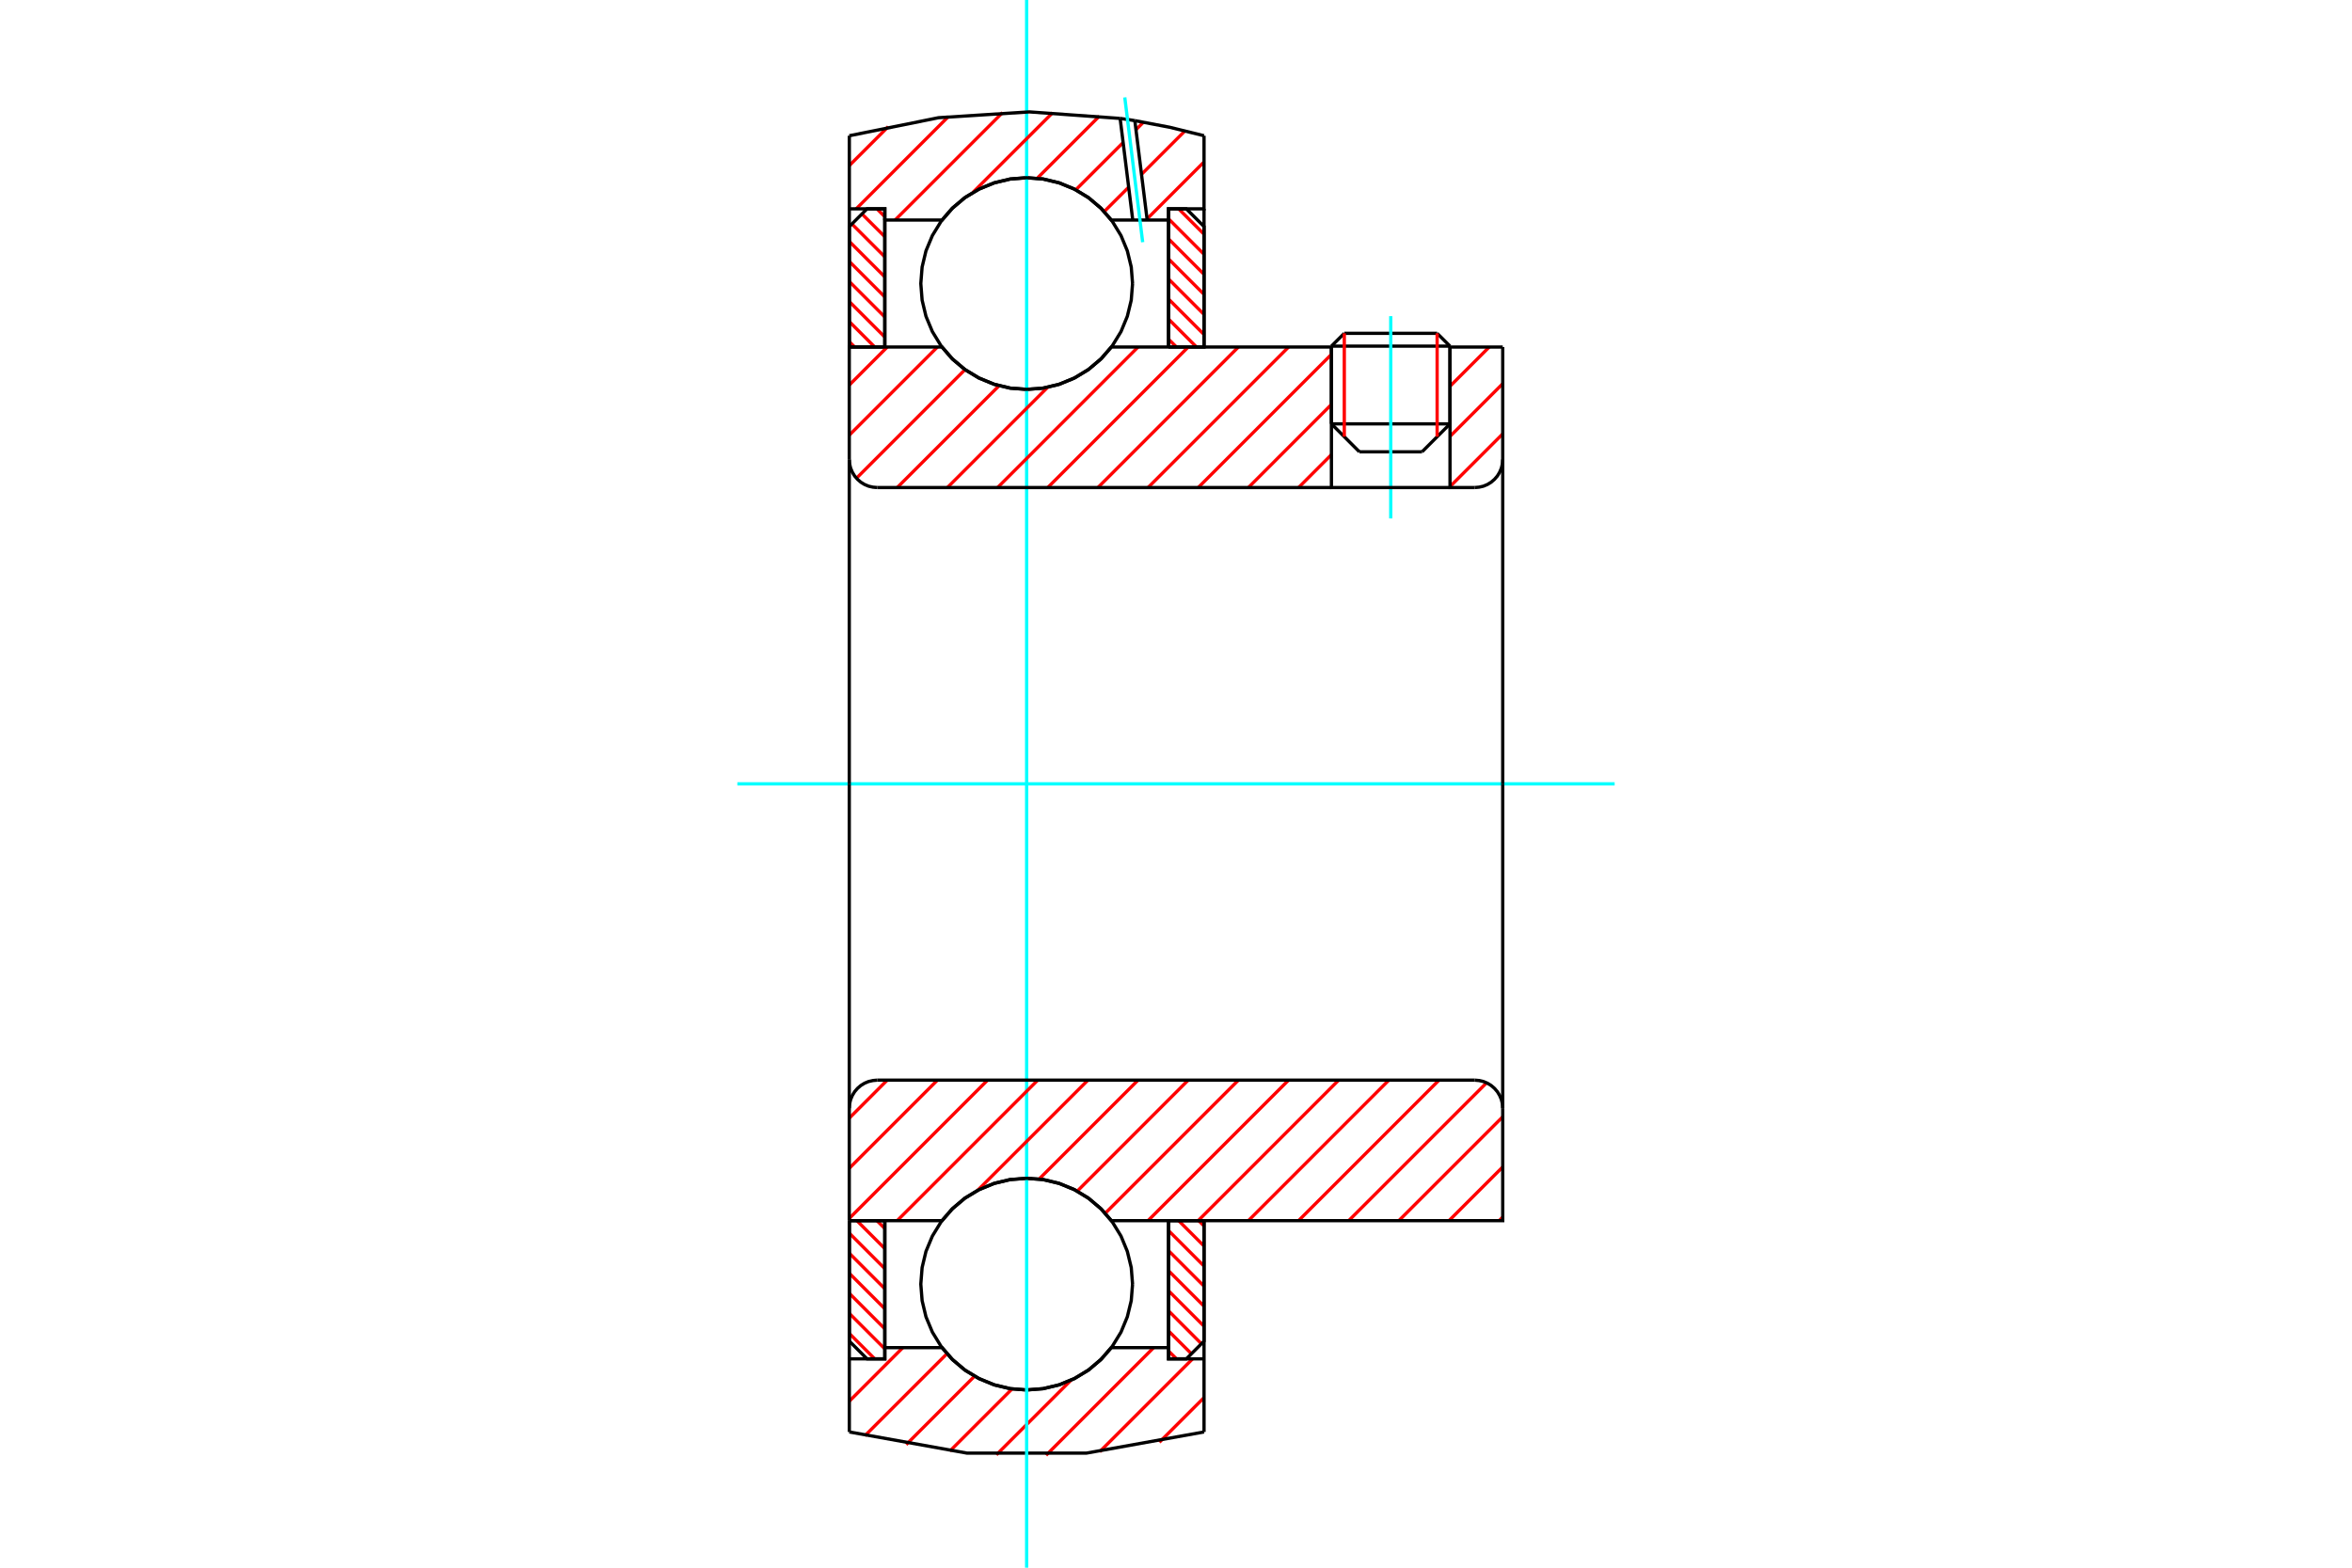 <?xml version="1.0" standalone="no"?>
<!DOCTYPE svg PUBLIC "-//W3C//DTD SVG 1.1//EN"
	"http://www.w3.org/Graphics/SVG/1.1/DTD/svg11.dtd">
<svg xmlns="http://www.w3.org/2000/svg" height="100%" width="100%" viewBox="0 0 36000 24000">
	<rect x="-1800" y="-1200" width="39600" height="26400" style="fill:#FFF"/>
	<g style="fill:none; fill-rule:evenodd" transform="matrix(1 0 0 1 0 0)">
		<g style="fill:none; stroke:#000; stroke-width:50; shape-rendering:geometricPrecision">
			<line x1="22194" y1="5299" x2="20379" y2="5299"/>
			<line x1="20576" y1="5103" x2="21997" y2="5103"/>
			<line x1="20379" y1="6489" x2="22194" y2="6489"/>
			<line x1="21766" y1="6917" x2="20807" y2="6917"/>
			<line x1="20576" y1="5103" x2="20379" y2="5299"/>
			<line x1="22194" y1="5299" x2="21997" y2="5103"/>
			<line x1="21766" y1="6917" x2="22194" y2="6489"/>
			<line x1="20379" y1="6489" x2="20807" y2="6917"/>
			<line x1="20379" y1="5299" x2="20379" y2="6489"/>
			<line x1="22194" y1="6489" x2="22194" y2="5299"/>
		</g>
		<g style="fill:none; stroke:#0FF; stroke-width:50; shape-rendering:geometricPrecision">
			<line x1="21287" y1="7937" x2="21287" y2="4840"/>
		</g>
		<g style="fill:none; stroke:#F00; stroke-width:50; shape-rendering:geometricPrecision">
			<line x1="21997" y1="5103" x2="21997" y2="6685"/>
			<line x1="20576" y1="6685" x2="20576" y2="5103"/>
			<line x1="13000" y1="20414" x2="13389" y2="20803"/>
			<line x1="13000" y1="20107" x2="13543" y2="20650"/>
			<line x1="13000" y1="19800" x2="13543" y2="20343"/>
			<line x1="13000" y1="19493" x2="13543" y2="20036"/>
			<line x1="13000" y1="19186" x2="13543" y2="19729"/>
			<line x1="13000" y1="18879" x2="13543" y2="19422"/>
			<line x1="13115" y1="18687" x2="13543" y2="19115"/>
			<line x1="13422" y1="18687" x2="13543" y2="18807"/>
		</g>
		<g style="fill:none; stroke:#000; stroke-width:50; shape-rendering:geometricPrecision">
			<polyline points="13000,18687 13000,20532 13271,20803 13543,20803 13543,18687 13000,18687"/>
		</g>
		<g style="fill:none; stroke:#0FF; stroke-width:50; shape-rendering:geometricPrecision">
			<line x1="11286" y1="12000" x2="24714" y2="12000"/>
		</g>
		<g style="fill:none; stroke:#F00; stroke-width:50; shape-rendering:geometricPrecision">
			<line x1="13000" y1="5231" x2="13082" y2="5313"/>
			<line x1="13000" y1="4924" x2="13389" y2="5313"/>
			<line x1="13000" y1="4617" x2="13543" y2="5160"/>
			<line x1="13000" y1="4310" x2="13543" y2="4853"/>
			<line x1="13000" y1="4003" x2="13543" y2="4546"/>
			<line x1="13000" y1="3696" x2="13543" y2="4239"/>
			<line x1="13039" y1="3428" x2="13543" y2="3932"/>
			<line x1="13193" y1="3275" x2="13543" y2="3624"/>
			<line x1="13422" y1="3197" x2="13543" y2="3317"/>
		</g>
		<g style="fill:none; stroke:#000; stroke-width:50; shape-rendering:geometricPrecision">
			<polyline points="13543,5313 13543,3197 13271,3197 13000,3468 13000,5313 13543,5313"/>
		</g>
		<g style="fill:none; stroke:#F00; stroke-width:50; shape-rendering:geometricPrecision">
			<line x1="18347" y1="18687" x2="18429" y2="18769"/>
			<line x1="18040" y1="18687" x2="18429" y2="19076"/>
			<line x1="17886" y1="18840" x2="18429" y2="19383"/>
			<line x1="17886" y1="19147" x2="18429" y2="19690"/>
			<line x1="17886" y1="19454" x2="18429" y2="19997"/>
			<line x1="17886" y1="19761" x2="18429" y2="20304"/>
			<line x1="17886" y1="20068" x2="18389" y2="20572"/>
			<line x1="17886" y1="20376" x2="18236" y2="20725"/>
			<line x1="17886" y1="20683" x2="18007" y2="20803"/>
		</g>
		<g style="fill:none; stroke:#000; stroke-width:50; shape-rendering:geometricPrecision">
			<polyline points="18429,18687 18429,20532 18158,20803 17886,20803 17886,18687 18429,18687"/>
		</g>
		<g style="fill:none; stroke:#F00; stroke-width:50; shape-rendering:geometricPrecision">
			<line x1="18040" y1="3197" x2="18429" y2="3586"/>
			<line x1="17886" y1="3350" x2="18429" y2="3893"/>
			<line x1="17886" y1="3657" x2="18429" y2="4200"/>
			<line x1="17886" y1="3964" x2="18429" y2="4507"/>
			<line x1="17886" y1="4271" x2="18429" y2="4814"/>
			<line x1="17886" y1="4578" x2="18429" y2="5121"/>
			<line x1="17886" y1="4885" x2="18314" y2="5313"/>
			<line x1="17886" y1="5193" x2="18007" y2="5313"/>
		</g>
		<g style="fill:none; stroke:#000; stroke-width:50; shape-rendering:geometricPrecision">
			<polyline points="17886,5313 17886,3197 18158,3197 18429,3468 18429,5313 17886,5313"/>
			<polyline points="17335,4341 17315,4088 17255,3841 17158,3606 17025,3389 16860,3196 16667,3030 16450,2898 16215,2800 15968,2741 15714,2721 15461,2741 15214,2800 14979,2898 14762,3030 14569,3196 14404,3389 14271,3606 14173,3841 14114,4088 14094,4341 14114,4595 14173,4842 14271,5077 14404,5294 14569,5487 14762,5652 14979,5785 15214,5882 15461,5942 15714,5961 15968,5942 16215,5882 16450,5785 16667,5652 16860,5487 17025,5294 17158,5077 17255,4842 17315,4595 17335,4341"/>
			<polyline points="17335,19659 17315,19405 17255,19158 17158,18923 17025,18706 16860,18513 16667,18348 16450,18215 16215,18118 15968,18058 15714,18039 15461,18058 15214,18118 14979,18215 14762,18348 14569,18513 14404,18706 14271,18923 14173,19158 14114,19405 14094,19659 14114,19912 14173,20159 14271,20394 14404,20611 14569,20804 14762,20970 14979,21102 15214,21200 15461,21259 15714,21279 15968,21259 16215,21200 16450,21102 16667,20970 16860,20804 17025,20611 17158,20394 17255,20159 17315,19912 17335,19659"/>
		</g>
		<g style="fill:none; stroke:#F00; stroke-width:50; shape-rendering:geometricPrecision">
			<line x1="18429" y1="21396" x2="17745" y2="22080"/>
			<line x1="18254" y1="20803" x2="16831" y2="22226"/>
			<line x1="17658" y1="20631" x2="16011" y2="22279"/>
			<line x1="16392" y1="21130" x2="15250" y2="22272"/>
			<line x1="15491" y1="21263" x2="14539" y2="22215"/>
			<line x1="14917" y1="21068" x2="13870" y2="22116"/>
			<line x1="14494" y1="20724" x2="13238" y2="21980"/>
			<line x1="13819" y1="20631" x2="13000" y2="21451"/>
		</g>
		<g style="fill:none; stroke:#000; stroke-width:50; shape-rendering:geometricPrecision">
			<polyline points="18429,18687 18429,20803 18429,21922"/>
			<polyline points="13000,21922 14800,22246 16629,22246 18429,21922"/>
			<polyline points="13000,21922 13000,20803 13543,20803 13543,20631 13543,18687"/>
			<polyline points="13543,20631 14418,20631 14583,20819 14775,20979 14990,21108 15222,21202 15465,21260 15714,21279 15964,21260 16207,21202 16439,21108 16653,20979 16845,20819 17011,20631 17886,20631 17886,18687"/>
			<polyline points="17886,20631 17886,20803 18429,20803"/>
			<line x1="13000" y1="20803" x2="13000" y2="18687"/>
		</g>
		<g style="fill:none; stroke:#0FF; stroke-width:50; shape-rendering:geometricPrecision">
			<line x1="15714" y1="24000" x2="15714" y2="0"/>
		</g>
		<g style="fill:none; stroke:#F00; stroke-width:50; shape-rendering:geometricPrecision">
			<line x1="18429" y1="2479" x2="17556" y2="3352"/>
			<line x1="18134" y1="2007" x2="17472" y2="2669"/>
			<line x1="17276" y1="2865" x2="16901" y2="3239"/>
			<line x1="17501" y1="1871" x2="17387" y2="1986"/>
			<line x1="17191" y1="2182" x2="16466" y2="2906"/>
			<line x1="16827" y1="1778" x2="15875" y2="2730"/>
			<line x1="16112" y1="1725" x2="14890" y2="2947"/>
			<line x1="15346" y1="1723" x2="13700" y2="3369"/>
			<line x1="14517" y1="1784" x2="13105" y2="3197"/>
			<line x1="13595" y1="1939" x2="13000" y2="2534"/>
		</g>
		<g style="fill:none; stroke:#000; stroke-width:50; shape-rendering:geometricPrecision">
			<polyline points="13000,5313 13000,3197 13000,2078"/>
			<polyline points="17145,1813 15756,1713 14365,1802 13000,2078"/>
			<polyline points="17370,1847 17258,1829 17145,1813"/>
			<polyline points="18429,2078 17902,1948 17370,1847"/>
			<polyline points="18429,2078 18429,3197 17886,3197 17886,3369 17886,5313"/>
			<polyline points="17886,3369 17559,3369 17338,3369 17011,3369 16845,3181 16653,3021 16439,2892 16207,2798 15964,2740 15714,2721 15465,2740 15222,2798 14990,2892 14775,3021 14583,3181 14418,3369 13543,3369 13543,5313"/>
			<polyline points="13543,3369 13543,3197 13000,3197"/>
			<line x1="18429" y1="3197" x2="18429" y2="5313"/>
		</g>
		<g style="fill:none; stroke:#0FF; stroke-width:50; shape-rendering:geometricPrecision">
			<line x1="17490" y1="3708" x2="17216" y2="1491"/>
		</g>
		<g style="fill:none; stroke:#000; stroke-width:50; shape-rendering:geometricPrecision">
			<line x1="17338" y1="3369" x2="17145" y2="1813"/>
			<line x1="17559" y1="3369" x2="17370" y2="1847"/>
		</g>
		<g style="fill:none; stroke:#F00; stroke-width:50; shape-rendering:geometricPrecision">
			<line x1="23001" y1="18633" x2="22947" y2="18687"/>
			<line x1="23001" y1="17865" x2="22179" y2="18687"/>
			<line x1="23001" y1="17097" x2="21411" y2="18687"/>
			<line x1="22754" y1="16577" x2="20644" y2="18687"/>
			<line x1="22026" y1="16536" x2="19876" y2="18687"/>
			<line x1="21258" y1="16536" x2="19108" y2="18687"/>
			<line x1="20490" y1="16536" x2="18340" y2="18687"/>
			<line x1="19723" y1="16536" x2="17572" y2="18687"/>
			<line x1="18955" y1="16536" x2="16917" y2="18574"/>
			<line x1="18187" y1="16536" x2="16488" y2="18236"/>
			<line x1="17419" y1="16536" x2="15905" y2="18050"/>
			<line x1="16652" y1="16536" x2="14964" y2="18223"/>
			<line x1="15884" y1="16536" x2="13733" y2="18687"/>
			<line x1="15116" y1="16536" x2="12999" y2="18653"/>
			<line x1="14348" y1="16536" x2="12999" y2="17885"/>
			<line x1="13580" y1="16536" x2="12999" y2="17118"/>
		</g>
		<g style="fill:none; stroke:#000; stroke-width:50; shape-rendering:geometricPrecision">
			<line x1="12999" y1="12000" x2="12999" y2="18687"/>
			<polyline points="13428,16536 13361,16542 13295,16557 13233,16583 13176,16618 13125,16662 13081,16713 13046,16771 13020,16833 13004,16898 12999,16965"/>
			<line x1="13428" y1="16536" x2="22572" y2="16536"/>
			<polyline points="23001,16965 22996,16898 22980,16833 22954,16771 22919,16713 22875,16662 22824,16618 22767,16583 22705,16557 22639,16542 22572,16536"/>
			<polyline points="23001,16965 23001,18687 22458,18687 17011,18687 16845,18499 16653,18338 16439,18210 16207,18115 15964,18058 15714,18039 15465,18058 15222,18115 14990,18210 14775,18338 14583,18499 14418,18687 13542,18687 12999,18687"/>
			<line x1="23001" y1="12000" x2="23001" y2="16965"/>
		</g>
		<g style="fill:none; stroke:#F00; stroke-width:50; shape-rendering:geometricPrecision">
			<line x1="23001" y1="6642" x2="22194" y2="7449"/>
			<line x1="23001" y1="5874" x2="22194" y2="6681"/>
			<line x1="22794" y1="5313" x2="22194" y2="5913"/>
			<line x1="20379" y1="6960" x2="19876" y2="7464"/>
			<line x1="20379" y1="6192" x2="19108" y2="7464"/>
			<line x1="20379" y1="5425" x2="18340" y2="7464"/>
			<line x1="19723" y1="5313" x2="17572" y2="7464"/>
			<line x1="18955" y1="5313" x2="16805" y2="7464"/>
			<line x1="18187" y1="5313" x2="16037" y2="7464"/>
			<line x1="17419" y1="5313" x2="15269" y2="7464"/>
			<line x1="16036" y1="5929" x2="14501" y2="7464"/>
			<line x1="15292" y1="5905" x2="13733" y2="7464"/>
			<line x1="14771" y1="5658" x2="13109" y2="7321"/>
			<line x1="14348" y1="5313" x2="12999" y2="6662"/>
			<line x1="13580" y1="5313" x2="12999" y2="5895"/>
		</g>
		<g style="fill:none; stroke:#000; stroke-width:50; shape-rendering:geometricPrecision">
			<line x1="23001" y1="12000" x2="23001" y2="5313"/>
			<polyline points="22572,7464 22639,7458 22705,7443 22767,7417 22824,7382 22875,7338 22919,7287 22954,7229 22980,7167 22996,7102 23001,7035"/>
			<polyline points="22572,7464 22194,7464 22194,5313"/>
			<polyline points="22194,7464 20379,7464 20379,5313"/>
			<line x1="20379" y1="7464" x2="13428" y2="7464"/>
			<polyline points="12999,7035 13004,7102 13020,7167 13046,7229 13081,7287 13125,7338 13176,7382 13233,7417 13295,7443 13361,7458 13428,7464"/>
			<polyline points="12999,7035 12999,5313 13542,5313 14418,5313 14583,5501 14775,5662 14990,5790 15222,5885 15465,5942 15714,5961 15964,5942 16207,5885 16439,5790 16653,5662 16845,5501 17011,5313 20379,5313"/>
			<line x1="22194" y1="5313" x2="23001" y2="5313"/>
			<line x1="12999" y1="12000" x2="12999" y2="7035"/>
		</g>
	</g>
</svg>
